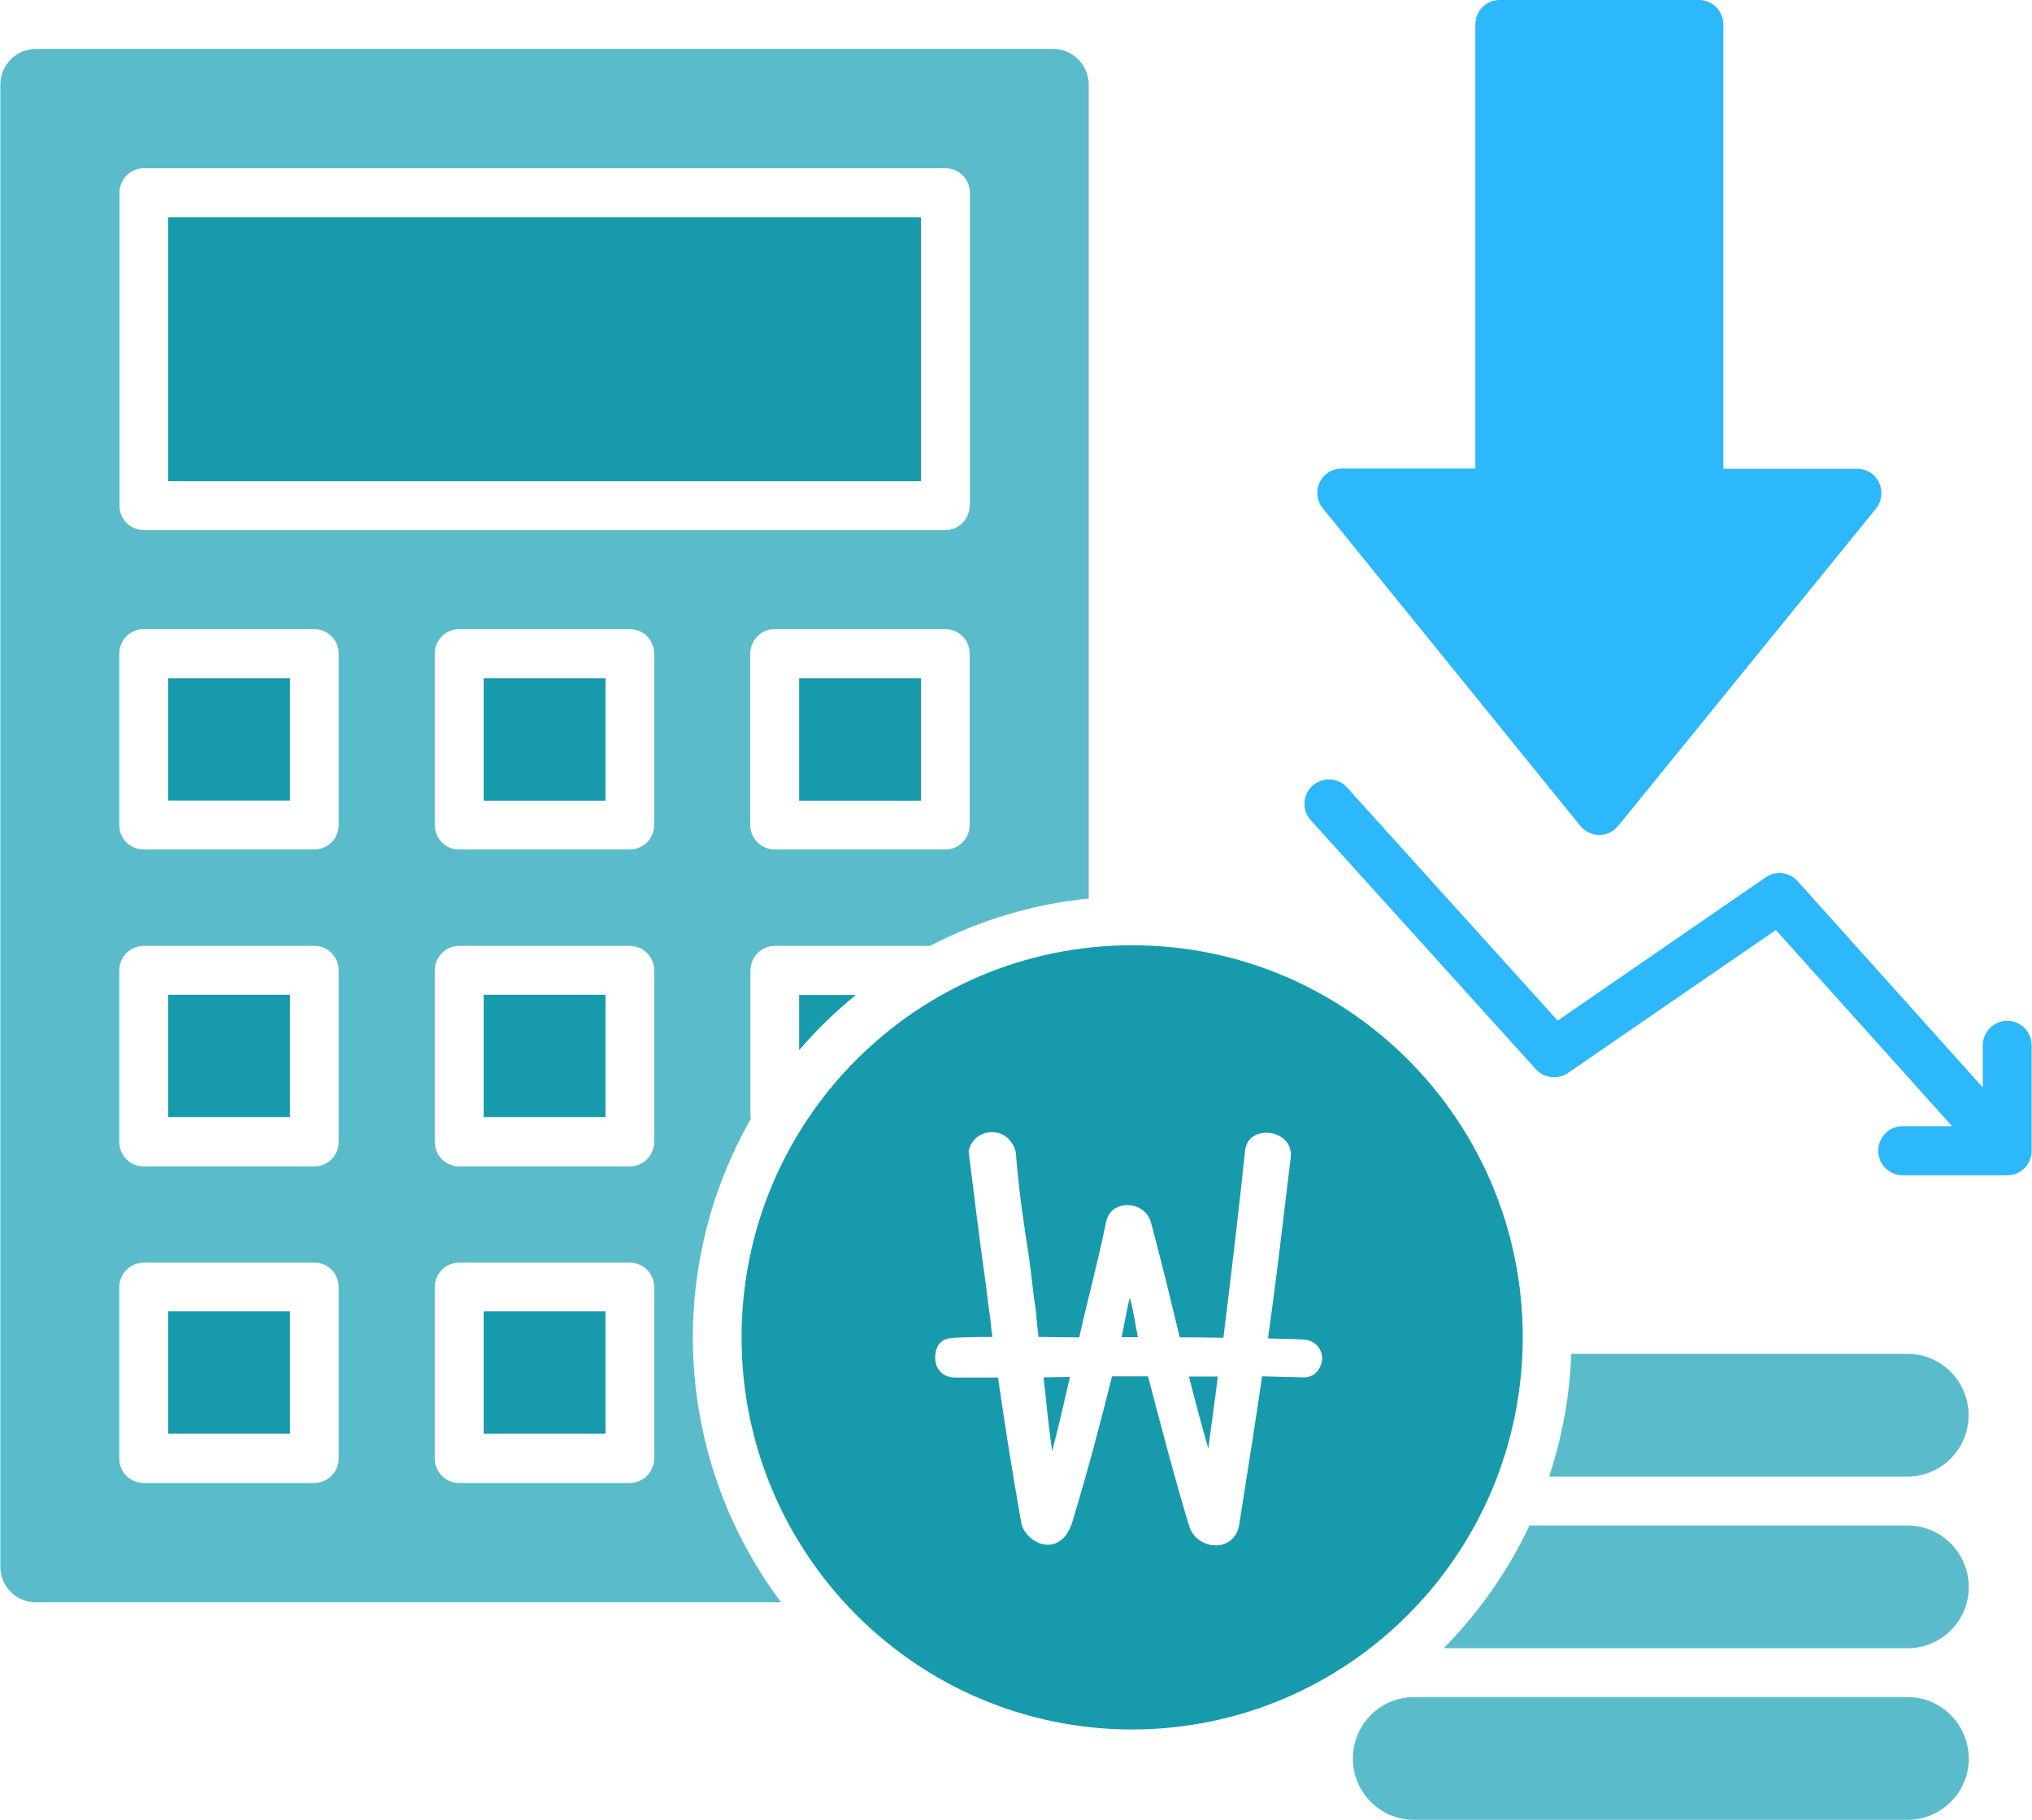 <svg width="67" height="60" viewBox="0 0 67 60" fill="none" xmlns="http://www.w3.org/2000/svg">
<g clip-path="url(#clip0_2_441)">
<path d="M52.107 27.23C52.386 27.572 52.895 27.628 53.237 27.349C53.279 27.314 53.321 27.272 53.356 27.23L61.853 16.772C62.133 16.43 62.084 15.921 61.742 15.635C61.595 15.516 61.421 15.454 61.233 15.454H56.823V0.809C56.823 0.363 56.46 0 56.021 0H49.449C49.002 0 48.646 0.363 48.646 0.802V15.447H44.237C43.791 15.447 43.435 15.809 43.435 16.249C43.435 16.437 43.498 16.619 43.616 16.758L52.107 27.23Z" fill="#2CB8FA"/>
<path d="M66.172 33.656C65.725 33.663 65.377 34.026 65.377 34.472V35.853L59.272 29.051C59 28.751 58.553 28.695 58.218 28.926L51.36 33.649L44.419 25.968C44.411 25.96 44.411 25.96 44.405 25.953C44.105 25.626 43.595 25.612 43.267 25.912C42.94 26.212 42.925 26.728 43.225 27.049L50.642 35.254C50.914 35.553 51.36 35.602 51.695 35.379L58.553 30.663L64.365 37.13H62.733C62.286 37.13 61.93 37.493 61.93 37.94C61.93 38.386 62.293 38.749 62.733 38.749H66.186C66.632 38.749 66.988 38.386 66.988 37.94V34.472C66.988 34.465 66.988 34.458 66.988 34.451C66.981 34.005 66.618 33.649 66.172 33.656Z" fill="#2CB8FA"/>
<path d="M62.9 55.953H46.609C45.507 55.961 44.621 56.853 44.607 57.963C44.6 59.079 45.493 59.993 46.609 60H62.9C64.009 60 64.916 59.093 64.916 57.977C64.909 56.861 64.009 55.953 62.9 55.953Z" fill="#5ABCCA"/>
<path d="M62.9 44.637H51.807C51.758 46.012 51.514 47.379 51.075 48.684H62.893C64.002 48.684 64.909 47.777 64.909 46.66C64.909 45.544 64.009 44.637 62.9 44.637Z" fill="#5ABCCA"/>
<path d="M62.9 50.295H50.432C49.721 51.795 48.765 53.163 47.6 54.342H62.9C64.016 54.342 64.916 53.435 64.916 52.319C64.909 51.202 64.009 50.295 62.9 50.295Z" fill="#5ABCCA"/>
<path d="M9.563 32.798H5.544V36.83H9.563V32.798Z" fill="#189AAD"/>
<path d="M9.563 43.235H5.544V47.267H9.563V43.235Z" fill="#189AAD"/>
<path d="M30.367 7.165H5.544V15.865H30.367V7.165Z" fill="#189AAD"/>
<path d="M19.965 32.798H15.947V36.83H19.965V32.798Z" fill="#189AAD"/>
<path d="M19.965 22.36H15.947V26.4H19.965V22.36Z" fill="#189AAD"/>
<path d="M30.367 22.36H26.349V26.4H30.367V22.36Z" fill="#189AAD"/>
<path d="M9.563 22.36H5.544V26.393H9.563V22.36Z" fill="#189AAD"/>
<path d="M34.728 1.612H1.184C0.535 1.612 0.012 2.142 0.012 2.791V51.656C0.012 52.305 0.535 52.828 1.184 52.828H25.756C22.274 48.195 21.884 41.923 24.758 36.886C24.744 36.83 24.737 36.781 24.744 36.726V31.995C24.744 31.549 25.107 31.186 25.547 31.186H30.667C32.3 30.335 34.072 29.805 35.9 29.623V2.791C35.893 2.142 35.37 1.612 34.728 1.612ZM11.167 42.433V48.084C11.167 48.53 10.812 48.886 10.365 48.893H4.735C4.288 48.893 3.933 48.53 3.933 48.091V42.44C3.933 41.993 4.295 41.63 4.735 41.63H10.365C10.812 41.623 11.167 41.986 11.167 42.433ZM11.167 31.995V37.647C11.167 38.093 10.812 38.456 10.365 38.456H4.735C4.288 38.456 3.933 38.093 3.933 37.647V31.995C3.933 31.549 4.295 31.186 4.735 31.186H10.365C10.812 31.186 11.167 31.549 11.167 31.995ZM11.167 21.551V27.202C11.167 27.649 10.812 28.005 10.365 28.005H4.735C4.288 28.005 3.933 27.649 3.933 27.202V21.551C3.933 21.105 4.295 20.742 4.735 20.742H10.365C10.812 20.749 11.167 21.105 11.167 21.551ZM21.57 48.084C21.57 48.53 21.207 48.893 20.767 48.893H15.137C14.691 48.893 14.335 48.53 14.335 48.091V42.44C14.335 41.993 14.691 41.63 15.137 41.63H20.767C21.214 41.63 21.57 41.993 21.57 42.44V48.084ZM15.137 31.186H20.767C21.214 31.186 21.57 31.549 21.57 31.995V37.647C21.57 38.093 21.207 38.456 20.767 38.456H15.137C14.691 38.456 14.335 38.093 14.335 37.647V31.995C14.335 31.549 14.698 31.186 15.137 31.186ZM14.335 27.202V21.551C14.335 21.105 14.691 20.742 15.137 20.742H20.767C21.214 20.742 21.57 21.105 21.57 21.551V27.202C21.57 27.649 21.207 28.012 20.767 28.005H15.137C14.698 28.012 14.335 27.649 14.335 27.202ZM31.972 27.202C31.972 27.649 31.609 28.012 31.17 28.005H25.54C25.093 28.005 24.737 27.642 24.737 27.202V21.551C24.737 21.105 25.1 20.742 25.54 20.742H31.17C31.616 20.742 31.972 21.105 31.972 21.551V27.202ZM31.972 16.667C31.972 17.114 31.609 17.477 31.17 17.477H4.742C4.295 17.477 3.939 17.114 3.939 16.674V6.356C3.939 5.909 4.302 5.547 4.742 5.547H31.177C31.623 5.547 31.979 5.909 31.979 6.356V16.667H31.972Z" fill="#5ABCCA"/>
<path d="M26.349 34.626C26.914 33.963 27.542 33.356 28.218 32.805H26.349V34.626Z" fill="#189AAD"/>
<path d="M19.965 43.235H15.947V47.267H19.965V43.235Z" fill="#189AAD"/>
<path d="M39.842 47.763C39.94 46.974 40.058 46.172 40.156 45.384H39.2C39.388 46.116 39.591 46.891 39.842 47.763Z" fill="#189AAD"/>
<path d="M37.33 31.165C30.214 31.165 24.451 36.956 24.451 44.093C24.451 51.23 30.221 57.021 37.33 57.021C44.44 57.014 50.202 51.23 50.209 44.093C50.209 36.949 44.447 31.165 37.33 31.165ZM42.919 45.412C42.667 45.398 42.2 45.398 41.614 45.377C41.412 46.786 41.16 48.342 40.861 50.261C40.791 50.714 40.456 50.951 40.093 50.951C39.688 50.951 39.305 50.7 39.193 50.261C38.726 48.719 38.272 46.974 37.853 45.377H36.667C36.284 46.905 35.879 48.461 35.349 50.205C35.181 50.728 34.861 50.93 34.547 50.93C34.128 50.93 33.744 50.56 33.674 50.212C33.305 48.119 33.088 46.654 32.907 45.419H31.484C31.03 45.405 30.835 45.084 30.835 44.763C30.835 44.498 30.933 44.191 31.288 44.128C31.47 44.093 32.021 44.079 32.726 44.079C32.691 43.898 32.677 43.695 32.656 43.507C32.572 42.956 32.523 42.419 32.453 41.965C32.272 40.674 32.139 39.565 31.937 37.961C32.021 37.542 32.37 37.326 32.705 37.326C33.053 37.326 33.374 37.542 33.493 37.981C33.591 39.258 33.744 40.263 33.926 41.435C34.009 42.007 34.058 42.607 34.163 43.277C34.177 43.563 34.212 43.814 34.246 44.079C34.714 44.079 35.167 44.093 35.586 44.093C35.851 42.886 36.186 41.679 36.472 40.284C36.556 39.9 36.842 39.733 37.191 39.733C37.505 39.733 37.84 39.935 37.944 40.284C38.028 40.619 38.147 40.974 38.9 44.093C39.402 44.093 39.765 44.093 40.337 44.107C40.637 41.728 40.888 39.495 41.056 37.919C41.105 37.549 41.391 37.346 41.761 37.346C42.179 37.346 42.598 37.647 42.563 38.121C42.298 40.319 42.095 42.098 41.809 44.128C42.207 44.142 42.598 44.142 42.961 44.163C43.393 44.177 43.595 44.512 43.595 44.784C43.581 45.063 43.4 45.447 42.919 45.412Z" fill="#189AAD"/>
<path d="M36.981 44.086H37.519C37.449 43.751 37.386 43.263 37.254 42.781C37.149 43.165 37.065 43.716 36.981 44.086Z" fill="#189AAD"/>
<path d="M34.693 47.846C34.895 47.079 35.077 46.27 35.279 45.398C34.993 45.398 34.693 45.412 34.407 45.412C34.498 46.116 34.498 46.451 34.693 47.846Z" fill="#189AAD"/>
</g>
<defs>
<clipPath id="clip0_2_441">
<rect width="66.977" height="60" fill="white" transform="translate(0.012)"/>
</clipPath>
</defs>
</svg>

